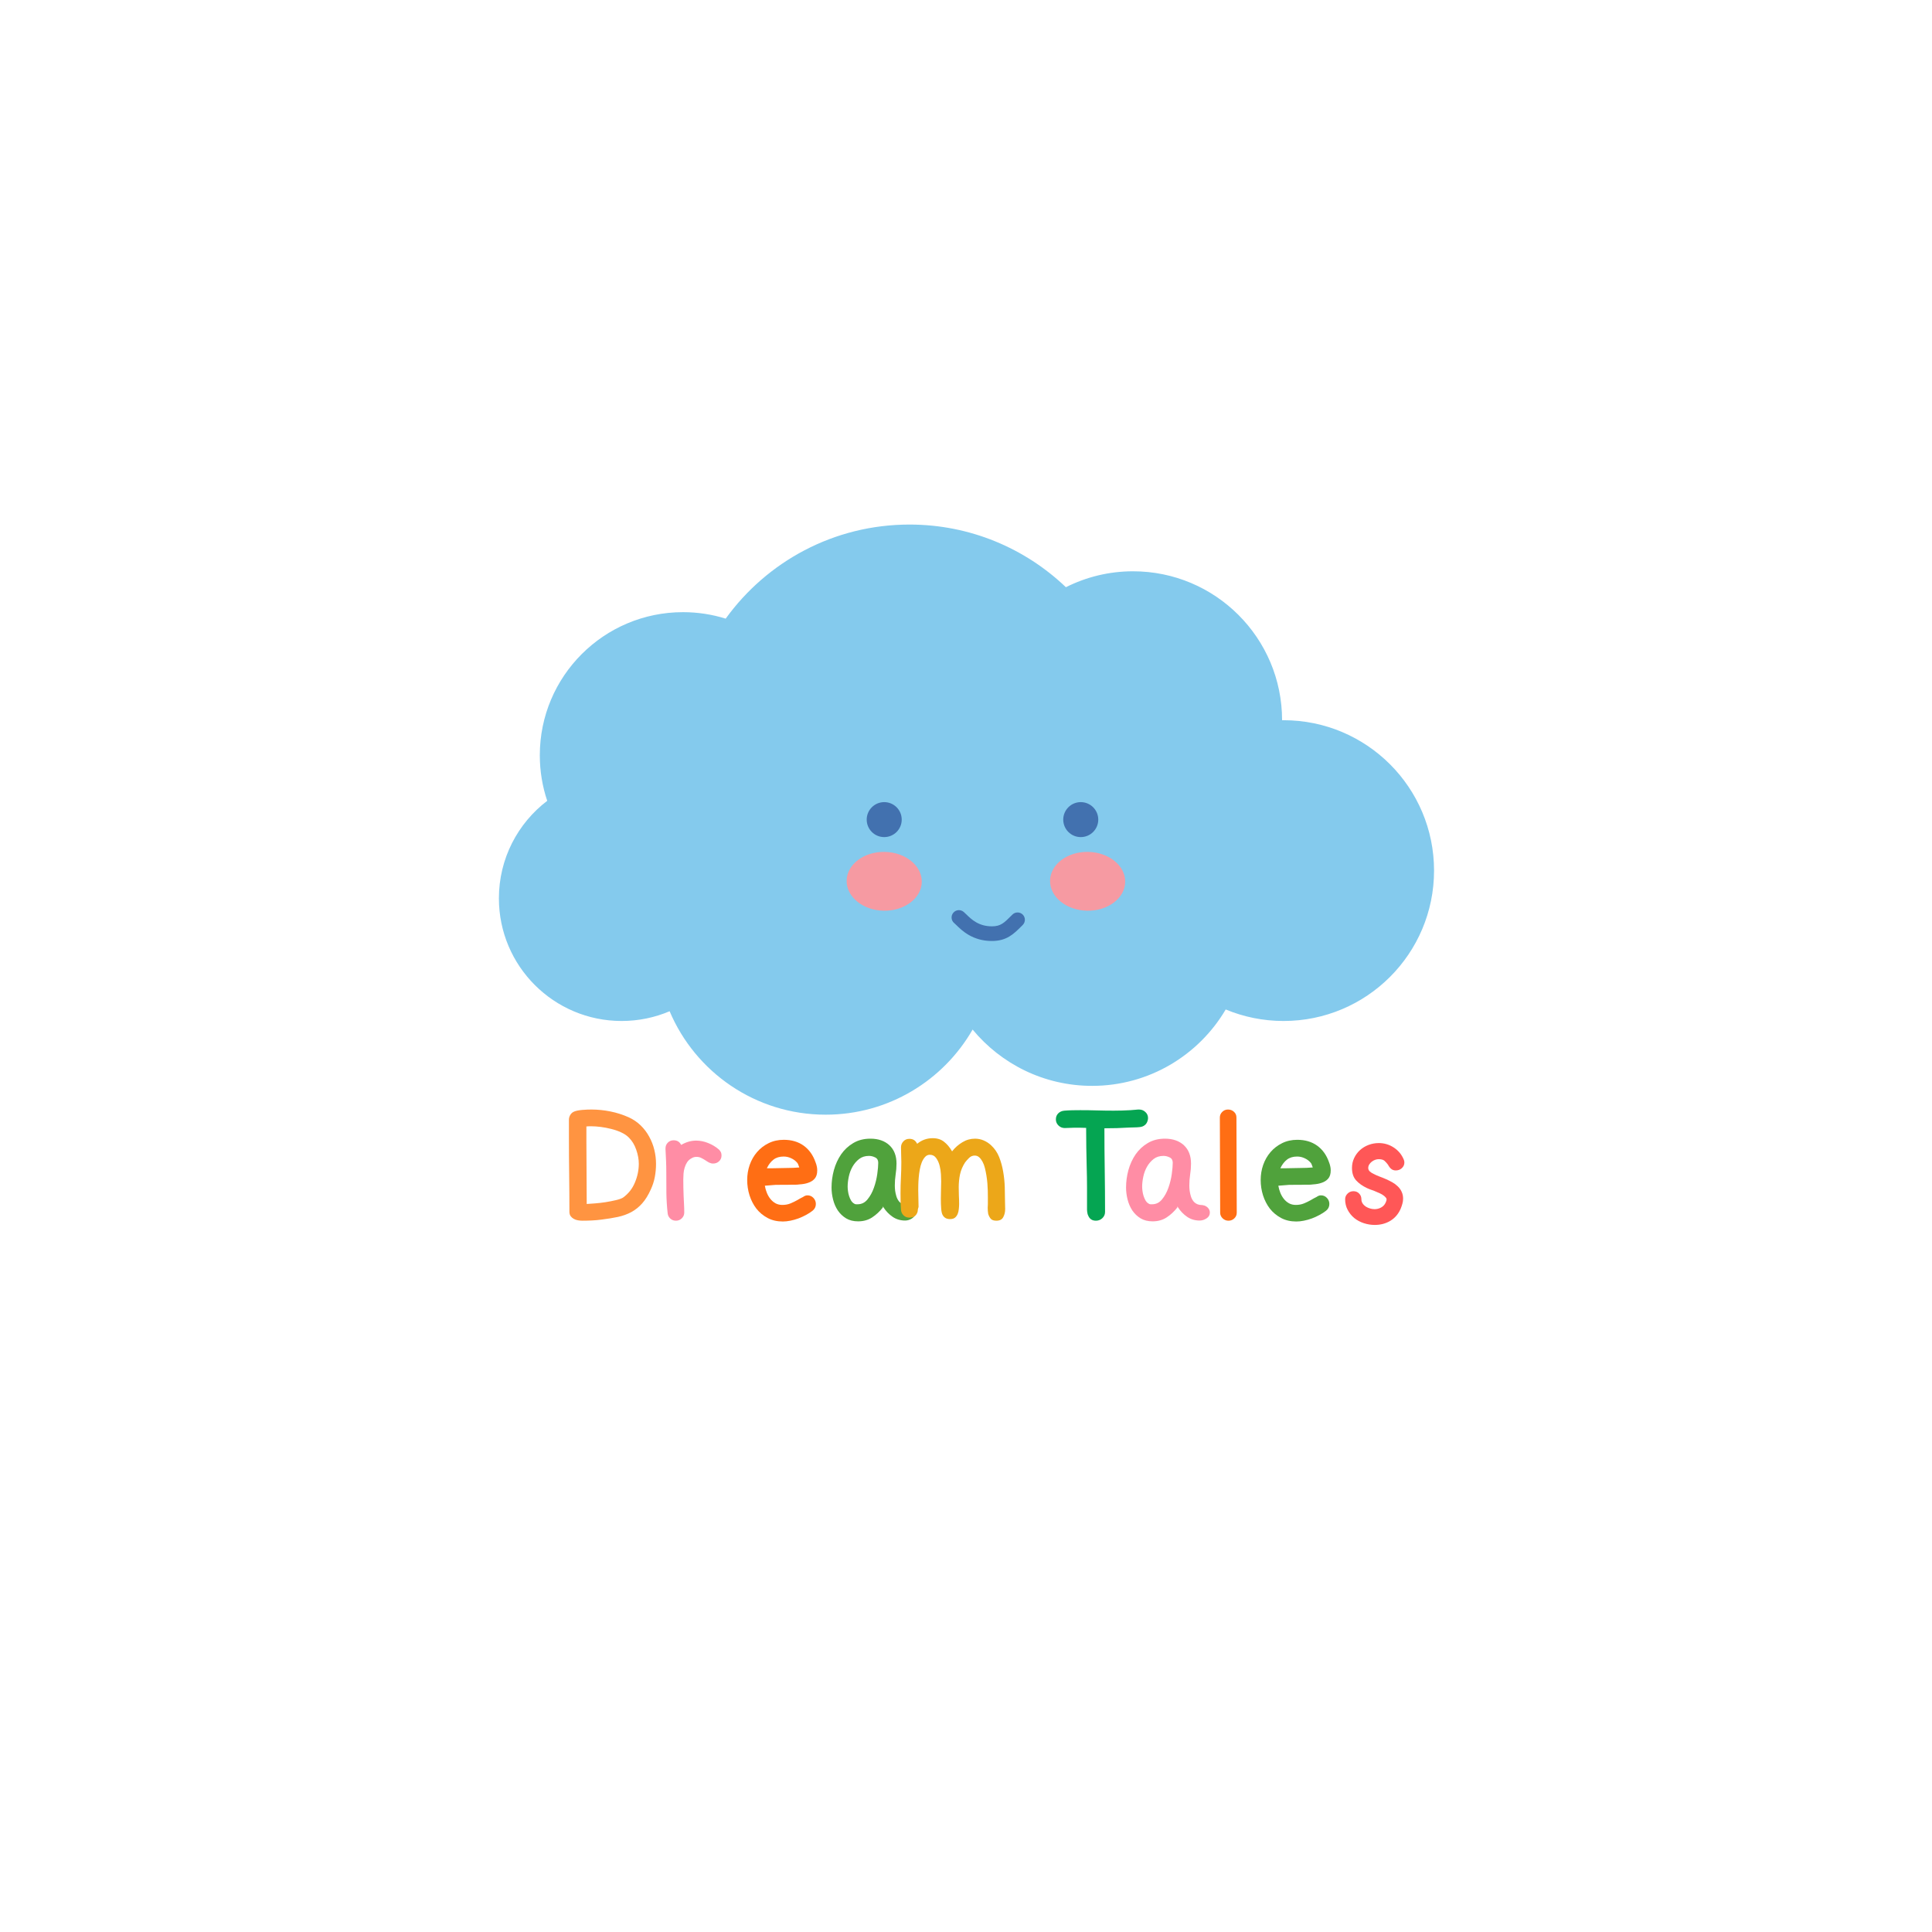 <svg xmlns="http://www.w3.org/2000/svg" xmlns:xlink="http://www.w3.org/1999/xlink" width="500" zoomAndPan="magnify" viewBox="0 0 375 375" height="500" preserveAspectRatio="xMidYMid meet" version="1.0"><defs><g/><clipPath id="4bd69bb38e"><path d="M 96.836 101.711 L 278.336 101.711 L 278.336 216.461 L 96.836 216.461 Z M 96.836 101.711 " clip-rule="nonzero"/></clipPath></defs><g clip-path="url(#4bd69bb38e)"><path fill="#84caed" d="M 249.137 139.793 C 249.039 139.793 248.945 139.797 248.852 139.797 C 248.852 139.793 248.852 139.793 248.852 139.793 C 248.852 123.828 235.898 110.887 219.922 110.887 C 215.234 110.887 210.809 112.004 206.891 113.977 C 199 106.445 188.305 101.816 176.531 101.816 C 161.84 101.816 148.84 109.016 140.855 120.078 C 138.238 119.262 135.457 118.82 132.57 118.82 C 117.223 118.82 104.777 131.254 104.777 146.594 C 104.777 149.684 105.281 152.656 106.215 155.438 C 100.516 159.785 96.836 166.645 96.836 174.367 C 96.836 187.512 107.5 198.172 120.66 198.172 C 123.965 198.172 127.113 197.496 129.973 196.281 C 134.957 208.078 146.641 216.359 160.262 216.359 C 172.469 216.359 183.117 209.707 188.785 199.836 C 194.301 206.512 202.641 210.766 211.98 210.766 C 223.027 210.766 232.684 204.809 237.91 195.938 C 241.363 197.375 245.156 198.172 249.137 198.172 C 265.27 198.172 278.348 185.102 278.348 168.98 C 278.348 152.859 265.27 139.793 249.137 139.793 " fill-opacity="1" fill-rule="nonzero"/></g><path fill="#4271af" d="M 213.172 159.086 C 213.172 160.961 211.648 162.48 209.773 162.48 C 207.898 162.48 206.375 160.961 206.375 159.086 C 206.375 157.211 207.898 155.691 209.773 155.691 C 211.648 155.691 213.172 157.211 213.172 159.086 " fill-opacity="1" fill-rule="nonzero"/><path fill="#4271af" d="M 175.023 159.086 C 175.023 160.961 173.504 162.48 171.625 162.48 C 169.75 162.48 168.227 160.961 168.227 159.086 C 168.227 157.211 169.75 155.691 171.625 155.691 C 173.504 155.691 175.023 157.211 175.023 159.086 " fill-opacity="1" fill-rule="nonzero"/><path fill="#f69aa2" d="M 218.398 171.199 C 218.34 174.352 215.023 176.844 210.996 176.77 C 206.969 176.691 203.754 174.07 203.816 170.918 C 203.875 167.766 207.188 165.273 211.215 165.352 C 215.242 165.426 218.461 168.047 218.398 171.199 " fill-opacity="1" fill-rule="nonzero"/><path fill="#f69aa2" d="M 178.918 171.199 C 178.859 174.352 175.543 176.844 171.516 176.77 C 167.488 176.691 164.273 174.07 164.332 170.918 C 164.395 167.766 167.711 165.273 171.734 165.352 C 175.766 165.426 178.98 168.047 178.918 171.199 " fill-opacity="1" fill-rule="nonzero"/><path fill="#4271af" d="M 192.52 182.645 C 188.781 182.645 186.719 180.629 185.613 179.547 C 185.445 179.387 185.305 179.25 185.203 179.164 C 184.602 178.656 184.531 177.762 185.039 177.16 C 185.547 176.562 186.441 176.488 187.043 176.996 C 187.219 177.145 187.395 177.316 187.598 177.516 C 188.531 178.426 189.941 179.801 192.52 179.801 C 194.227 179.801 194.879 179.148 196.312 177.715 L 196.504 177.523 C 197.059 176.969 197.961 176.969 198.516 177.523 C 199.066 178.078 199.066 178.977 198.516 179.531 L 198.324 179.723 C 196.758 181.289 195.406 182.645 192.52 182.645 " fill-opacity="1" fill-rule="nonzero"/><g fill="#ff9441" fill-opacity="1"><g transform="translate(107.053, 236.937)"><g><path d="M 3.469 -1.734 C 3.469 -4.16 3.453 -6.551 3.422 -8.906 C 3.391 -11.27 3.375 -13.66 3.375 -16.078 L 3.375 -19.594 C 3.375 -19.883 3.445 -20.172 3.594 -20.453 C 3.75 -20.742 3.961 -20.961 4.234 -21.109 C 4.422 -21.211 4.664 -21.297 4.969 -21.359 C 5.281 -21.422 5.602 -21.469 5.938 -21.5 C 6.27 -21.531 6.598 -21.551 6.922 -21.562 C 7.254 -21.57 7.523 -21.578 7.734 -21.578 C 8.961 -21.578 10.195 -21.453 11.438 -21.203 C 12.676 -20.953 13.863 -20.57 15 -20.062 C 15.863 -19.664 16.629 -19.145 17.297 -18.5 C 17.961 -17.852 18.516 -17.125 18.953 -16.312 C 19.398 -15.508 19.734 -14.656 19.953 -13.75 C 20.172 -12.844 20.281 -11.938 20.281 -11.031 C 20.281 -10.164 20.203 -9.316 20.047 -8.484 C 19.891 -7.648 19.629 -6.844 19.266 -6.062 C 18.766 -4.945 18.203 -4.039 17.578 -3.344 C 16.961 -2.656 16.266 -2.098 15.484 -1.672 C 14.703 -1.254 13.836 -0.941 12.891 -0.734 C 11.941 -0.535 10.891 -0.363 9.734 -0.219 C 9.117 -0.133 8.492 -0.078 7.859 -0.047 C 7.234 -0.016 6.613 0 6 0 C 5.707 0 5.41 -0.023 5.109 -0.078 C 4.816 -0.129 4.551 -0.223 4.312 -0.359 C 4.07 -0.492 3.867 -0.672 3.703 -0.891 C 3.547 -1.117 3.469 -1.398 3.469 -1.734 Z M 6.828 -3.25 L 6.891 -3.25 C 7.266 -3.27 7.781 -3.305 8.438 -3.359 C 9.094 -3.41 9.77 -3.488 10.469 -3.594 C 11.176 -3.707 11.844 -3.836 12.469 -3.984 C 13.102 -4.129 13.57 -4.297 13.875 -4.484 C 14.926 -5.242 15.695 -6.223 16.188 -7.422 C 16.688 -8.617 16.938 -9.832 16.938 -11.062 C 16.938 -11.926 16.77 -12.832 16.438 -13.781 C 16.113 -14.727 15.633 -15.516 15 -16.141 C 14.625 -16.523 14.129 -16.859 13.516 -17.141 C 12.91 -17.422 12.266 -17.645 11.578 -17.812 C 10.891 -17.988 10.207 -18.117 9.531 -18.203 C 8.863 -18.285 8.266 -18.328 7.734 -18.328 C 7.566 -18.328 7.414 -18.328 7.281 -18.328 C 7.145 -18.328 6.992 -18.316 6.828 -18.297 L 6.766 -18.297 L 6.766 -15.484 C 6.766 -13.441 6.773 -11.41 6.797 -9.391 C 6.816 -7.379 6.828 -5.352 6.828 -3.312 Z M 6.828 -3.25 "/></g></g></g><g fill="#ff8da5" fill-opacity="1"><g transform="translate(127.189, 236.937)"><g><path d="M 5.016 -14.719 L 5.094 -14.75 C 6.02 -15.281 6.969 -15.547 7.938 -15.547 C 8.727 -15.547 9.516 -15.383 10.297 -15.062 C 11.078 -14.75 11.773 -14.32 12.391 -13.781 C 12.555 -13.602 12.676 -13.43 12.75 -13.266 C 12.82 -13.098 12.859 -12.898 12.859 -12.672 C 12.859 -12.203 12.695 -11.82 12.375 -11.531 C 12.062 -11.238 11.676 -11.094 11.219 -11.094 C 10.969 -11.094 10.711 -11.156 10.453 -11.281 C 10.328 -11.344 10.207 -11.41 10.094 -11.484 C 9.977 -11.555 9.859 -11.633 9.734 -11.719 C 9.484 -11.883 9.219 -12.035 8.938 -12.172 C 8.664 -12.316 8.352 -12.391 8 -12.391 C 7.656 -12.391 7.336 -12.301 7.047 -12.125 C 6.691 -11.938 6.406 -11.68 6.188 -11.359 C 5.977 -11.035 5.816 -10.68 5.703 -10.297 C 5.586 -9.922 5.516 -9.535 5.484 -9.141 C 5.453 -8.754 5.438 -8.383 5.438 -8.031 C 5.438 -7.5 5.441 -6.969 5.453 -6.438 C 5.461 -5.914 5.477 -5.391 5.5 -4.859 C 5.52 -4.316 5.547 -3.77 5.578 -3.219 C 5.609 -2.676 5.625 -2.129 5.625 -1.578 C 5.625 -1.141 5.461 -0.766 5.141 -0.453 C 4.828 -0.148 4.453 0 4.016 0 C 3.586 0 3.223 -0.133 2.922 -0.406 C 2.617 -0.688 2.445 -1.023 2.406 -1.422 C 2.258 -2.742 2.176 -4.055 2.156 -5.359 C 2.145 -6.672 2.141 -7.988 2.141 -9.312 C 2.141 -10.094 2.125 -10.863 2.094 -11.625 C 2.062 -12.383 2.023 -13.145 1.984 -13.906 L 1.984 -14.031 C 1.984 -14.469 2.129 -14.836 2.422 -15.141 C 2.723 -15.453 3.102 -15.609 3.562 -15.609 C 4.219 -15.609 4.691 -15.332 4.984 -14.781 Z M 5.016 -14.719 "/></g></g></g><g fill="#ff6e14" fill-opacity="1"><g transform="translate(143.483, 236.937)"><g><path d="M 4.984 -6.797 L 4.984 -6.734 C 5.055 -6.305 5.18 -5.867 5.359 -5.422 C 5.535 -4.984 5.758 -4.594 6.031 -4.25 C 6.301 -3.906 6.629 -3.617 7.016 -3.391 C 7.41 -3.172 7.863 -3.062 8.375 -3.062 C 8.938 -3.062 9.453 -3.156 9.922 -3.344 C 10.398 -3.539 10.844 -3.754 11.25 -3.984 C 11.457 -4.109 11.656 -4.223 11.844 -4.328 C 12.031 -4.43 12.211 -4.523 12.391 -4.609 C 12.68 -4.816 12.961 -4.922 13.234 -4.922 C 13.703 -4.922 14.094 -4.754 14.406 -4.422 C 14.719 -4.086 14.875 -3.695 14.875 -3.25 C 14.875 -2.707 14.656 -2.266 14.219 -1.922 C 13.844 -1.629 13.422 -1.359 12.953 -1.109 C 12.492 -0.859 12.004 -0.633 11.484 -0.438 C 10.961 -0.25 10.441 -0.102 9.922 0 C 9.41 0.102 8.926 0.156 8.469 0.156 C 7.352 0.156 6.363 -0.07 5.5 -0.531 C 4.633 -1 3.91 -1.602 3.328 -2.344 C 2.754 -3.094 2.312 -3.953 2 -4.922 C 1.695 -5.891 1.547 -6.883 1.547 -7.906 C 1.547 -8.914 1.707 -9.891 2.031 -10.828 C 2.363 -11.766 2.836 -12.594 3.453 -13.312 C 4.078 -14.039 4.828 -14.617 5.703 -15.047 C 6.578 -15.484 7.562 -15.703 8.656 -15.703 C 10.176 -15.703 11.461 -15.32 12.516 -14.562 C 13.566 -13.801 14.332 -12.727 14.812 -11.344 C 14.914 -11.094 14.992 -10.836 15.047 -10.578 C 15.109 -10.328 15.141 -10.055 15.141 -9.766 C 15.141 -9.066 14.973 -8.531 14.641 -8.156 C 14.316 -7.789 13.898 -7.523 13.391 -7.359 C 12.93 -7.191 12.375 -7.086 11.719 -7.047 C 11.426 -7.004 11.133 -6.984 10.844 -6.984 C 10.562 -6.984 10.285 -6.984 10.016 -6.984 C 9.504 -6.961 9 -6.957 8.5 -6.969 C 8.008 -6.977 7.516 -6.973 7.016 -6.953 C 6.68 -6.93 6.352 -6.906 6.031 -6.875 C 5.719 -6.844 5.395 -6.816 5.062 -6.797 Z M 5.375 -10.172 L 6.094 -10.172 C 6.645 -10.172 7.18 -10.18 7.703 -10.203 C 8.234 -10.223 8.77 -10.234 9.312 -10.234 C 10.094 -10.234 10.844 -10.266 11.562 -10.328 L 11.656 -10.328 L 11.625 -10.422 C 11.582 -10.504 11.555 -10.578 11.547 -10.641 C 11.535 -10.703 11.508 -10.77 11.469 -10.844 C 11.445 -10.969 11.375 -11.102 11.25 -11.25 C 10.938 -11.625 10.547 -11.914 10.078 -12.125 C 9.617 -12.344 9.133 -12.453 8.625 -12.453 C 7.82 -12.453 7.164 -12.254 6.656 -11.859 C 6.156 -11.473 5.738 -10.941 5.406 -10.266 Z M 5.375 -10.172 "/></g></g></g><g fill="#50a23c" fill-opacity="1"><g transform="translate(158.653, 236.937)"><g><path d="M 12.703 -2.562 C 12.086 -1.781 11.391 -1.133 10.609 -0.625 C 9.836 -0.125 8.938 0.125 7.906 0.125 C 7 0.125 6.223 -0.066 5.578 -0.453 C 4.93 -0.848 4.395 -1.359 3.969 -1.984 C 3.551 -2.617 3.242 -3.328 3.047 -4.109 C 2.848 -4.891 2.75 -5.664 2.75 -6.438 C 2.75 -7.562 2.898 -8.688 3.203 -9.812 C 3.516 -10.938 3.977 -11.953 4.594 -12.859 C 5.219 -13.766 6.004 -14.5 6.953 -15.062 C 7.898 -15.633 9.016 -15.922 10.297 -15.922 C 11.836 -15.922 13.066 -15.492 13.984 -14.641 C 14.898 -13.785 15.359 -12.602 15.359 -11.094 C 15.359 -10.375 15.301 -9.66 15.188 -8.953 C 15.082 -8.254 15.031 -7.547 15.031 -6.828 C 15.031 -6.504 15.051 -6.164 15.094 -5.812 C 15.145 -5.457 15.223 -5.102 15.328 -4.75 C 15.43 -4.406 15.586 -4.094 15.797 -3.812 C 16.004 -3.539 16.281 -3.332 16.625 -3.188 C 16.727 -3.145 16.816 -3.117 16.891 -3.109 C 16.961 -3.098 17.039 -3.082 17.125 -3.062 C 17.207 -3.062 17.281 -3.055 17.344 -3.047 C 17.406 -3.035 17.477 -3.031 17.562 -3.031 C 17.688 -3.008 17.82 -2.977 17.969 -2.938 C 18.125 -2.895 18.305 -2.789 18.516 -2.625 C 18.848 -2.332 19.016 -1.984 19.016 -1.578 C 19.016 -1.098 18.797 -0.719 18.359 -0.438 C 17.93 -0.164 17.488 -0.031 17.031 -0.031 C 16.125 -0.031 15.316 -0.27 14.609 -0.75 C 13.898 -1.238 13.305 -1.852 12.828 -2.594 L 12.703 -2.781 Z M 7.516 -3.188 L 7.797 -3.188 C 8.578 -3.188 9.223 -3.504 9.734 -4.141 C 10.254 -4.773 10.664 -5.523 10.969 -6.391 C 11.281 -7.266 11.5 -8.156 11.625 -9.062 C 11.75 -9.969 11.812 -10.695 11.812 -11.25 C 11.812 -11.75 11.613 -12.094 11.219 -12.281 C 10.832 -12.477 10.43 -12.578 10.016 -12.578 C 9.254 -12.578 8.613 -12.375 8.094 -11.969 C 7.582 -11.57 7.156 -11.07 6.812 -10.469 C 6.477 -9.875 6.238 -9.227 6.094 -8.531 C 5.945 -7.832 5.875 -7.191 5.875 -6.609 C 5.875 -6.367 5.895 -6.086 5.938 -5.766 C 5.977 -5.441 6.051 -5.113 6.156 -4.781 C 6.258 -4.457 6.395 -4.156 6.562 -3.875 C 6.738 -3.602 6.953 -3.406 7.203 -3.281 C 7.242 -3.238 7.289 -3.219 7.344 -3.219 C 7.395 -3.219 7.453 -3.207 7.516 -3.188 Z M 7.516 -3.188 "/></g></g></g><g fill="#eca719" fill-opacity="1"><g transform="translate(172.51, 236.937)"><g><path d="M 5.5 -14.938 L 5.562 -14.969 C 6.426 -15.664 7.414 -16.016 8.531 -16.016 C 9.414 -16.016 10.145 -15.785 10.719 -15.328 C 11.301 -14.879 11.805 -14.285 12.234 -13.547 L 12.297 -13.453 L 12.359 -13.547 C 12.898 -14.223 13.547 -14.785 14.297 -15.234 C 15.047 -15.691 15.863 -15.922 16.75 -15.922 C 17.332 -15.922 17.891 -15.805 18.422 -15.578 C 18.961 -15.348 19.445 -15.031 19.875 -14.625 C 20.551 -14 21.066 -13.242 21.422 -12.359 C 21.773 -11.473 22.035 -10.531 22.203 -9.531 C 22.379 -8.531 22.484 -7.52 22.516 -6.5 C 22.547 -5.488 22.562 -4.555 22.562 -3.703 C 22.562 -3.461 22.566 -3.219 22.578 -2.969 C 22.586 -2.719 22.594 -2.477 22.594 -2.25 C 22.594 -1.676 22.469 -1.156 22.219 -0.688 C 21.977 -0.227 21.535 0 20.891 0 C 20.379 0 20.016 -0.125 19.797 -0.375 C 19.578 -0.633 19.41 -0.953 19.297 -1.328 C 19.234 -1.703 19.203 -2.102 19.203 -2.531 C 19.223 -2.758 19.234 -2.969 19.234 -3.156 C 19.234 -3.344 19.234 -3.523 19.234 -3.703 C 19.234 -3.91 19.234 -4.195 19.234 -4.562 C 19.234 -4.938 19.227 -5.352 19.219 -5.812 C 19.207 -6.281 19.18 -6.766 19.141 -7.266 C 19.098 -7.773 19.035 -8.281 18.953 -8.781 C 18.867 -9.289 18.77 -9.773 18.656 -10.234 C 18.539 -10.703 18.383 -11.113 18.188 -11.469 C 18 -11.82 17.785 -12.102 17.547 -12.312 C 17.305 -12.531 17.02 -12.641 16.688 -12.641 C 16.258 -12.641 15.895 -12.488 15.594 -12.188 C 15.289 -11.895 15.031 -11.602 14.812 -11.312 C 14.332 -10.57 14.004 -9.797 13.828 -8.984 C 13.66 -8.172 13.578 -7.336 13.578 -6.484 C 13.578 -5.93 13.586 -5.391 13.609 -4.859 C 13.641 -4.336 13.656 -3.801 13.656 -3.25 C 13.656 -2.938 13.633 -2.602 13.594 -2.25 C 13.562 -1.906 13.488 -1.594 13.375 -1.312 C 13.258 -1.031 13.086 -0.789 12.859 -0.594 C 12.629 -0.406 12.301 -0.312 11.875 -0.312 C 11.188 -0.312 10.703 -0.598 10.422 -1.172 C 10.297 -1.422 10.211 -1.82 10.172 -2.375 C 10.129 -2.938 10.109 -3.555 10.109 -4.234 C 10.109 -4.91 10.117 -5.555 10.141 -6.172 C 10.16 -6.797 10.172 -7.285 10.172 -7.641 C 10.172 -7.984 10.156 -8.441 10.125 -9.016 C 10.094 -9.598 10.004 -10.164 9.859 -10.719 C 9.711 -11.281 9.488 -11.766 9.188 -12.172 C 8.895 -12.586 8.488 -12.797 7.969 -12.797 C 7.602 -12.797 7.297 -12.656 7.047 -12.375 C 6.797 -12.102 6.582 -11.754 6.406 -11.328 C 6.238 -10.91 6.109 -10.438 6.016 -9.906 C 5.922 -9.383 5.852 -8.867 5.812 -8.359 C 5.77 -7.859 5.742 -7.395 5.734 -6.969 C 5.723 -6.551 5.719 -6.227 5.719 -6 C 5.719 -5.457 5.727 -4.898 5.75 -4.328 C 5.77 -3.754 5.781 -3.195 5.781 -2.656 C 5.781 -2.613 5.758 -2.551 5.719 -2.469 C 5.719 -2.406 5.707 -2.363 5.688 -2.344 C 5.688 -2.32 5.68 -2.305 5.672 -2.297 C 5.66 -2.285 5.656 -2.258 5.656 -2.219 C 5.656 -2.164 5.648 -2.117 5.641 -2.078 C 5.629 -2.035 5.625 -1.992 5.625 -1.953 C 5.625 -1.91 5.617 -1.875 5.609 -1.844 C 5.598 -1.812 5.594 -1.773 5.594 -1.734 C 5.363 -0.973 4.836 -0.594 4.016 -0.594 C 3.566 -0.594 3.191 -0.734 2.891 -1.016 C 2.586 -1.305 2.414 -1.66 2.375 -2.078 C 2.332 -2.629 2.305 -3.172 2.297 -3.703 C 2.285 -4.242 2.281 -4.789 2.281 -5.344 C 2.281 -6.352 2.305 -7.359 2.359 -8.359 C 2.41 -9.359 2.438 -10.363 2.438 -11.375 C 2.438 -11.852 2.426 -12.32 2.406 -12.781 C 2.383 -13.25 2.375 -13.727 2.375 -14.219 C 2.375 -14.676 2.523 -15.066 2.828 -15.391 C 3.129 -15.723 3.523 -15.891 4.016 -15.891 C 4.68 -15.891 5.164 -15.594 5.469 -15 Z M 5.5 -14.938 "/></g></g></g><g fill="#05a552" fill-opacity="1"><g transform="translate(202.991, 236.937)"><g><path d="M 7.828 -18.016 L 7.766 -18.016 C 7.391 -18.035 7.008 -18.047 6.625 -18.047 C 6.25 -18.047 5.875 -18.047 5.5 -18.047 C 5.207 -18.047 4.898 -18.035 4.578 -18.016 C 4.266 -17.992 3.961 -17.984 3.672 -17.984 C 3.203 -17.984 2.797 -18.148 2.453 -18.484 C 2.117 -18.816 1.953 -19.207 1.953 -19.656 C 1.953 -20.133 2.102 -20.523 2.406 -20.828 C 2.719 -21.141 3.117 -21.316 3.609 -21.359 C 4.109 -21.398 4.617 -21.426 5.141 -21.438 C 5.672 -21.445 6.191 -21.453 6.703 -21.453 C 7.773 -21.453 8.848 -21.438 9.922 -21.406 C 10.992 -21.375 12.078 -21.359 13.172 -21.359 C 14.266 -21.359 15.348 -21.391 16.422 -21.453 C 16.68 -21.473 16.938 -21.492 17.188 -21.516 C 17.438 -21.535 17.676 -21.555 17.906 -21.578 L 18.109 -21.578 C 18.586 -21.578 18.992 -21.414 19.328 -21.094 C 19.672 -20.781 19.844 -20.383 19.844 -19.906 C 19.844 -19.676 19.785 -19.426 19.672 -19.156 C 19.555 -18.895 19.398 -18.691 19.203 -18.547 C 18.953 -18.336 18.629 -18.211 18.234 -18.172 C 17.867 -18.129 17.52 -18.109 17.188 -18.109 C 16.852 -18.109 16.504 -18.098 16.141 -18.078 C 15.359 -18.035 14.578 -18 13.797 -17.969 C 13.023 -17.945 12.238 -17.938 11.438 -17.938 L 11.375 -17.938 L 11.375 -17.875 C 11.375 -15.164 11.395 -12.473 11.438 -9.797 C 11.477 -7.117 11.5 -4.422 11.5 -1.703 C 11.5 -1.223 11.32 -0.816 10.969 -0.484 C 10.625 -0.16 10.211 0 9.734 0 C 8.992 0 8.488 -0.336 8.219 -1.016 C 8.156 -1.141 8.113 -1.258 8.094 -1.375 C 8.07 -1.488 8.051 -1.609 8.031 -1.734 C 8.008 -1.859 8 -1.984 8 -2.109 C 8 -2.242 8 -2.375 8 -2.5 C 8 -3.82 8 -5.133 8 -6.438 C 8 -7.75 7.977 -9.066 7.938 -10.391 C 7.914 -11.66 7.891 -12.922 7.859 -14.172 C 7.836 -15.422 7.828 -16.676 7.828 -17.938 Z M 7.828 -18.016 "/></g></g></g><g fill="#ff8da5" fill-opacity="1"><g transform="translate(215.817, 236.937)"><g><path d="M 12.703 -2.562 C 12.086 -1.781 11.391 -1.133 10.609 -0.625 C 9.836 -0.125 8.938 0.125 7.906 0.125 C 7 0.125 6.223 -0.066 5.578 -0.453 C 4.93 -0.848 4.395 -1.359 3.969 -1.984 C 3.551 -2.617 3.242 -3.328 3.047 -4.109 C 2.848 -4.891 2.75 -5.664 2.75 -6.438 C 2.75 -7.562 2.898 -8.688 3.203 -9.812 C 3.516 -10.938 3.977 -11.953 4.594 -12.859 C 5.219 -13.766 6.004 -14.5 6.953 -15.062 C 7.898 -15.633 9.016 -15.922 10.297 -15.922 C 11.836 -15.922 13.066 -15.492 13.984 -14.641 C 14.898 -13.785 15.359 -12.602 15.359 -11.094 C 15.359 -10.375 15.301 -9.66 15.188 -8.953 C 15.082 -8.254 15.031 -7.547 15.031 -6.828 C 15.031 -6.504 15.051 -6.164 15.094 -5.812 C 15.145 -5.457 15.223 -5.102 15.328 -4.75 C 15.43 -4.406 15.586 -4.094 15.797 -3.812 C 16.004 -3.539 16.281 -3.332 16.625 -3.188 C 16.727 -3.145 16.816 -3.117 16.891 -3.109 C 16.961 -3.098 17.039 -3.082 17.125 -3.062 C 17.207 -3.062 17.281 -3.055 17.344 -3.047 C 17.406 -3.035 17.477 -3.031 17.562 -3.031 C 17.688 -3.008 17.82 -2.977 17.969 -2.938 C 18.125 -2.895 18.305 -2.789 18.516 -2.625 C 18.848 -2.332 19.016 -1.984 19.016 -1.578 C 19.016 -1.098 18.797 -0.719 18.359 -0.438 C 17.93 -0.164 17.488 -0.031 17.031 -0.031 C 16.125 -0.031 15.316 -0.27 14.609 -0.75 C 13.898 -1.238 13.305 -1.852 12.828 -2.594 L 12.703 -2.781 Z M 7.516 -3.188 L 7.797 -3.188 C 8.578 -3.188 9.223 -3.504 9.734 -4.141 C 10.254 -4.773 10.664 -5.523 10.969 -6.391 C 11.281 -7.266 11.5 -8.156 11.625 -9.062 C 11.75 -9.969 11.812 -10.695 11.812 -11.25 C 11.812 -11.75 11.613 -12.094 11.219 -12.281 C 10.832 -12.477 10.43 -12.578 10.016 -12.578 C 9.254 -12.578 8.613 -12.375 8.094 -11.969 C 7.582 -11.57 7.156 -11.07 6.812 -10.469 C 6.477 -9.875 6.238 -9.227 6.094 -8.531 C 5.945 -7.832 5.875 -7.191 5.875 -6.609 C 5.875 -6.367 5.895 -6.086 5.938 -5.766 C 5.977 -5.441 6.051 -5.113 6.156 -4.781 C 6.258 -4.457 6.395 -4.156 6.562 -3.875 C 6.738 -3.602 6.953 -3.406 7.203 -3.281 C 7.242 -3.238 7.289 -3.219 7.344 -3.219 C 7.395 -3.219 7.453 -3.207 7.516 -3.188 Z M 7.516 -3.188 "/></g></g></g><g fill="#ff6e14" fill-opacity="1"><g transform="translate(234.272, 236.937)"><g><path d="M 2.562 -1.547 C 2.562 -4.641 2.551 -7.719 2.531 -10.781 C 2.508 -13.852 2.5 -16.938 2.5 -20.031 C 2.5 -20.445 2.648 -20.805 2.953 -21.109 C 3.254 -21.422 3.629 -21.578 4.078 -21.578 C 4.535 -21.578 4.922 -21.43 5.234 -21.141 C 5.555 -20.859 5.719 -20.488 5.719 -20.031 C 5.719 -16.938 5.727 -13.852 5.75 -10.781 C 5.77 -7.719 5.781 -4.641 5.781 -1.547 C 5.781 -1.109 5.617 -0.738 5.297 -0.438 C 4.984 -0.145 4.609 0 4.172 0 C 3.742 0 3.367 -0.148 3.047 -0.453 C 2.723 -0.766 2.562 -1.129 2.562 -1.547 Z M 2.562 -1.547 "/></g></g></g><g fill="#50a23c" fill-opacity="1"><g transform="translate(243.151, 236.937)"><g><path d="M 4.984 -6.797 L 4.984 -6.734 C 5.055 -6.305 5.18 -5.867 5.359 -5.422 C 5.535 -4.984 5.758 -4.594 6.031 -4.25 C 6.301 -3.906 6.629 -3.617 7.016 -3.391 C 7.41 -3.172 7.863 -3.062 8.375 -3.062 C 8.938 -3.062 9.453 -3.156 9.922 -3.344 C 10.398 -3.539 10.844 -3.754 11.25 -3.984 C 11.457 -4.109 11.656 -4.223 11.844 -4.328 C 12.031 -4.43 12.211 -4.523 12.391 -4.609 C 12.68 -4.816 12.961 -4.922 13.234 -4.922 C 13.703 -4.922 14.094 -4.754 14.406 -4.422 C 14.719 -4.086 14.875 -3.695 14.875 -3.25 C 14.875 -2.707 14.656 -2.266 14.219 -1.922 C 13.844 -1.629 13.422 -1.359 12.953 -1.109 C 12.492 -0.859 12.004 -0.633 11.484 -0.438 C 10.961 -0.25 10.441 -0.102 9.922 0 C 9.41 0.102 8.926 0.156 8.469 0.156 C 7.352 0.156 6.363 -0.07 5.5 -0.531 C 4.633 -1 3.91 -1.602 3.328 -2.344 C 2.754 -3.094 2.312 -3.953 2 -4.922 C 1.695 -5.891 1.547 -6.883 1.547 -7.906 C 1.547 -8.914 1.707 -9.891 2.031 -10.828 C 2.363 -11.766 2.836 -12.594 3.453 -13.312 C 4.078 -14.039 4.828 -14.617 5.703 -15.047 C 6.578 -15.484 7.562 -15.703 8.656 -15.703 C 10.176 -15.703 11.461 -15.32 12.516 -14.562 C 13.566 -13.801 14.332 -12.727 14.812 -11.344 C 14.914 -11.094 14.992 -10.836 15.047 -10.578 C 15.109 -10.328 15.141 -10.055 15.141 -9.766 C 15.141 -9.066 14.973 -8.531 14.641 -8.156 C 14.316 -7.789 13.898 -7.523 13.391 -7.359 C 12.93 -7.191 12.375 -7.086 11.719 -7.047 C 11.426 -7.004 11.133 -6.984 10.844 -6.984 C 10.562 -6.984 10.285 -6.984 10.016 -6.984 C 9.504 -6.961 9 -6.957 8.5 -6.969 C 8.008 -6.977 7.516 -6.973 7.016 -6.953 C 6.68 -6.93 6.352 -6.906 6.031 -6.875 C 5.719 -6.844 5.395 -6.816 5.062 -6.797 Z M 5.375 -10.172 L 6.094 -10.172 C 6.645 -10.172 7.18 -10.18 7.703 -10.203 C 8.234 -10.223 8.77 -10.234 9.312 -10.234 C 10.094 -10.234 10.844 -10.266 11.562 -10.328 L 11.656 -10.328 L 11.625 -10.422 C 11.582 -10.504 11.555 -10.578 11.547 -10.641 C 11.535 -10.703 11.508 -10.77 11.469 -10.844 C 11.445 -10.969 11.375 -11.102 11.25 -11.25 C 10.938 -11.625 10.547 -11.914 10.078 -12.125 C 9.617 -12.344 9.133 -12.453 8.625 -12.453 C 7.82 -12.453 7.164 -12.254 6.656 -11.859 C 6.156 -11.473 5.738 -10.941 5.406 -10.266 Z M 5.375 -10.172 "/></g></g></g><g fill="#ff5757" fill-opacity="1"><g transform="translate(258.652, 237.728)"><g><path d="M 10.328 -5.281 C 10.117 -5.531 9.863 -5.738 9.562 -5.906 C 9.27 -6.07 8.957 -6.219 8.625 -6.344 C 8.289 -6.5 7.953 -6.633 7.609 -6.75 C 7.273 -6.863 6.973 -6.984 6.703 -7.109 C 5.816 -7.523 5.102 -8.031 4.562 -8.625 C 4.031 -9.219 3.766 -10.02 3.766 -11.031 C 3.766 -11.719 3.906 -12.359 4.188 -12.953 C 4.469 -13.547 4.844 -14.055 5.312 -14.484 C 5.789 -14.922 6.348 -15.258 6.984 -15.5 C 7.617 -15.738 8.281 -15.859 8.969 -15.859 C 10.039 -15.859 11.016 -15.566 11.891 -14.984 C 12.766 -14.41 13.406 -13.641 13.812 -12.672 C 13.895 -12.484 13.938 -12.289 13.938 -12.094 C 13.938 -11.656 13.77 -11.285 13.438 -10.984 C 13.113 -10.691 12.723 -10.547 12.266 -10.547 C 11.898 -10.547 11.594 -10.656 11.344 -10.875 C 11.258 -10.938 11.156 -11.051 11.031 -11.219 C 10.906 -11.383 10.82 -11.52 10.781 -11.625 C 10.582 -11.895 10.363 -12.145 10.125 -12.375 C 9.883 -12.613 9.488 -12.734 8.938 -12.734 C 8.727 -12.734 8.504 -12.691 8.266 -12.609 C 8.023 -12.523 7.801 -12.398 7.594 -12.234 C 7.395 -12.078 7.234 -11.895 7.109 -11.688 C 6.984 -11.477 6.922 -11.258 6.922 -11.031 C 6.922 -10.77 7.02 -10.547 7.219 -10.359 C 7.414 -10.172 7.676 -10.004 8 -9.859 C 8.312 -9.691 8.672 -9.531 9.078 -9.375 C 9.492 -9.227 9.91 -9.062 10.328 -8.875 C 10.754 -8.688 11.164 -8.484 11.562 -8.266 C 11.957 -8.047 12.312 -7.785 12.625 -7.484 C 12.945 -7.191 13.203 -6.844 13.391 -6.438 C 13.586 -6.039 13.688 -5.582 13.688 -5.062 C 13.688 -4.719 13.641 -4.391 13.547 -4.078 C 13.461 -3.766 13.359 -3.457 13.234 -3.156 C 12.797 -2.125 12.129 -1.332 11.234 -0.781 C 10.336 -0.238 9.32 0.031 8.188 0.031 C 7.469 0.031 6.758 -0.082 6.062 -0.312 C 5.363 -0.539 4.742 -0.875 4.203 -1.312 C 3.672 -1.758 3.242 -2.289 2.922 -2.906 C 2.598 -3.52 2.438 -4.203 2.438 -4.953 C 2.438 -5.379 2.594 -5.742 2.906 -6.047 C 3.219 -6.359 3.598 -6.516 4.047 -6.516 C 4.504 -6.516 4.875 -6.363 5.156 -6.062 C 5.445 -5.77 5.594 -5.398 5.594 -4.953 C 5.594 -4.641 5.676 -4.363 5.844 -4.125 C 6.008 -3.883 6.219 -3.68 6.469 -3.516 C 6.727 -3.359 7.004 -3.238 7.297 -3.156 C 7.586 -3.07 7.875 -3.031 8.156 -3.031 C 8.594 -3.031 9.008 -3.133 9.406 -3.344 C 9.812 -3.562 10.109 -3.879 10.297 -4.297 C 10.336 -4.379 10.379 -4.484 10.422 -4.609 C 10.461 -4.734 10.484 -4.848 10.484 -4.953 C 10.484 -4.992 10.461 -5.062 10.422 -5.156 C 10.398 -5.176 10.383 -5.195 10.375 -5.219 C 10.363 -5.238 10.348 -5.258 10.328 -5.281 Z M 10.328 -5.281 "/></g></g></g></svg>